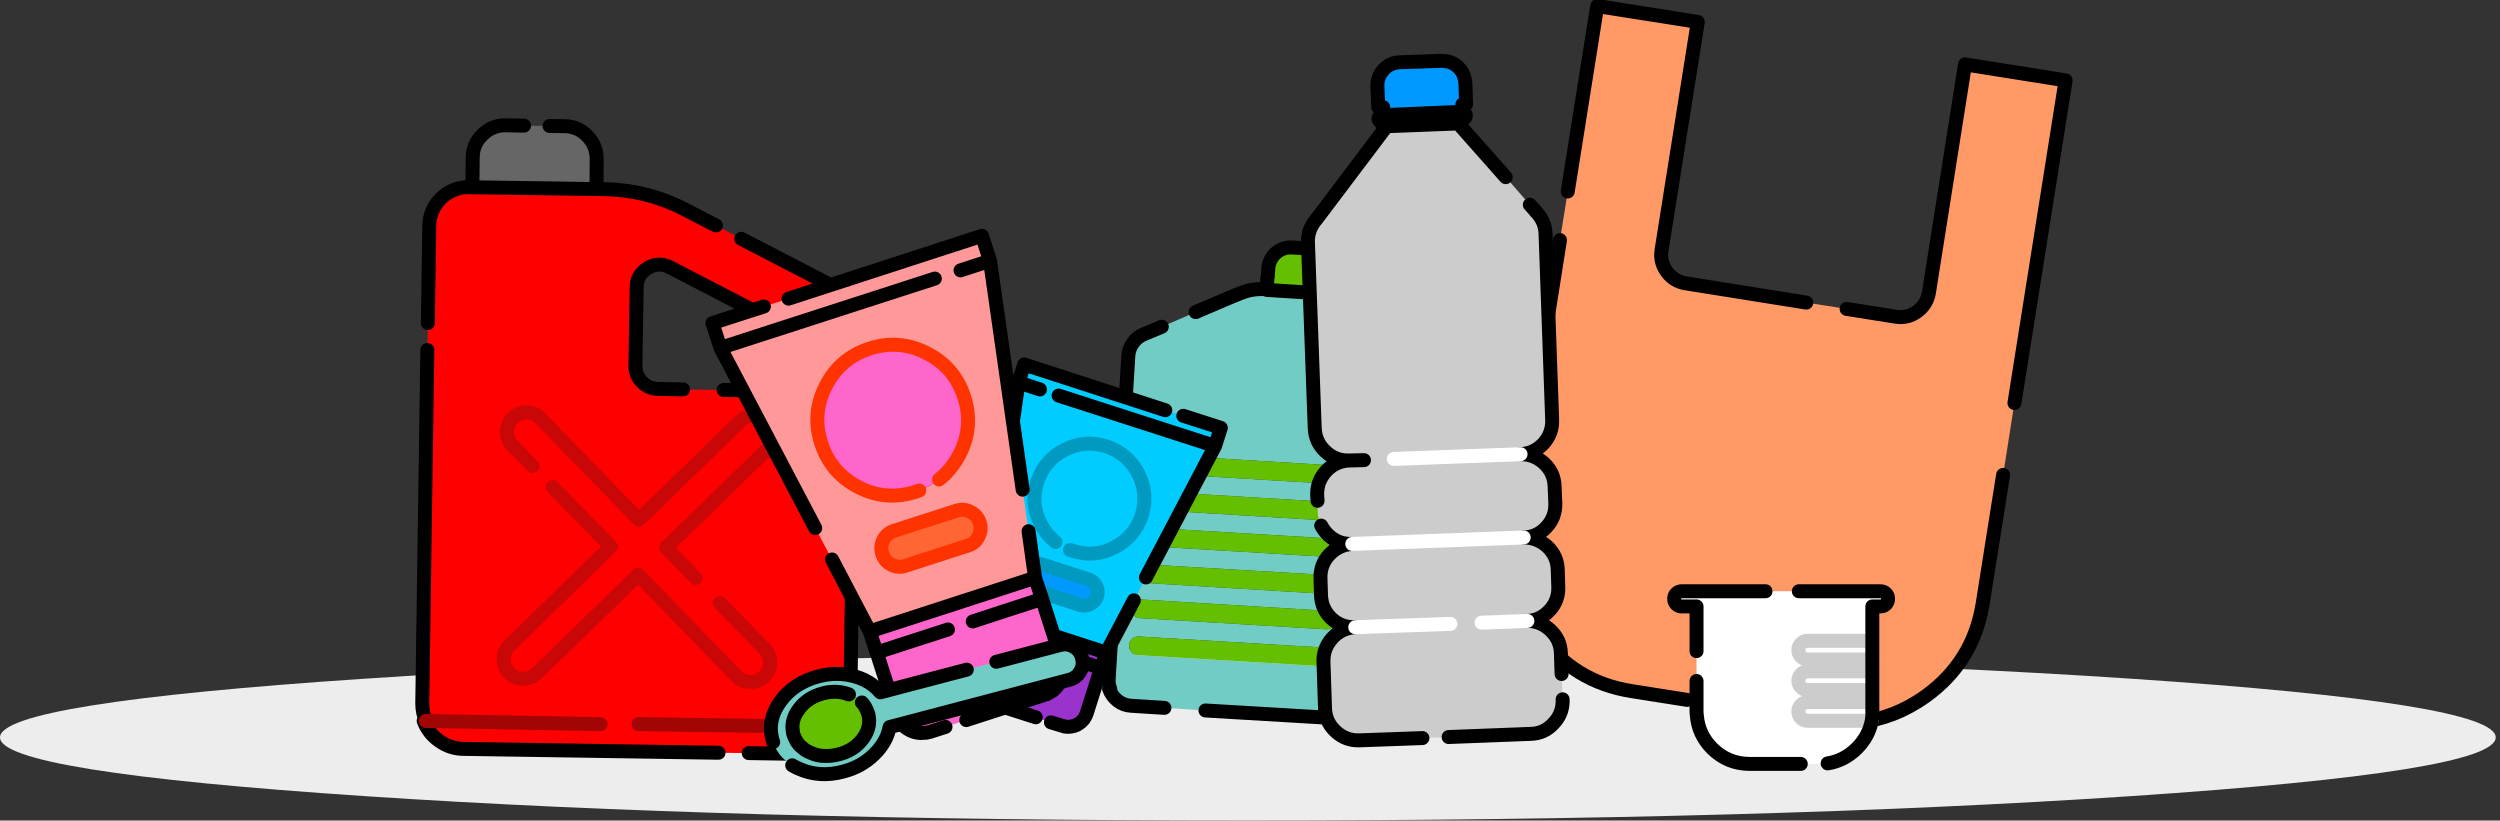 <?xml version="1.0" encoding="utf-8"?>
<!-- Generator: Adobe Illustrator 16.0.0, SVG Export Plug-In . SVG Version: 6.00 Build 0)  -->
<!DOCTYPE svg PUBLIC "-//W3C//DTD SVG 1.1//EN" "http://www.w3.org/Graphics/SVG/1.1/DTD/svg11.dtd">
<svg version="1.1" id="Layer_1" xmlns="http://www.w3.org/2000/svg" xmlns:xlink="http://www.w3.org/1999/xlink" x="0px" y="0px"
	 width="716px" height="235px" viewBox="0 0 716 235" enable-background="new 0 0 716 235" xml:space="preserve">
<rect x="0" y="0" width="716" height="235" fill="#333333" stroke="none"/>
<g>
	<path fill-rule="evenodd" clip-rule="evenodd" fill="#EDEDED" d="M104.669,228.024C34.89,223.375,0,217.766,0,211.194
		c0-6.569,34.89-12.18,104.669-16.829c69.78-4.65,154.019-6.975,252.719-6.975c98.699,0,182.938,2.324,252.718,6.975
		c69.779,4.649,104.669,10.26,104.669,16.829c0,6.571-34.89,12.181-104.669,16.83C540.326,232.675,456.087,235,357.388,235
		C258.688,235,174.449,232.675,104.669,228.024z"/>
	<g>
		<g>
			<g>
				<path fill-rule="evenodd" clip-rule="evenodd" fill="#FF0000" d="M135.288,53.634l34.8,0.5c0.134,0,0.25,0,0.351,0h0.399
					l2.301,0.05c8.267,0.167,16,2.133,23.199,5.9l8.7,4.5l7.25,3.8l25.601,13.25c2.232,1.1,4,2.733,5.3,4.9
					c1.3,2.167,1.933,4.5,1.899,7l-1.6,109.6c-0.1,3.5-1.367,6.45-3.8,8.85c-0.733,0.733-1.5,1.333-2.3,1.8
					c-2.167,1.5-4.567,2.217-7.2,2.15l-15.75-0.25l-8.65-0.1l-72.95-1.101c-2.566,0-4.916-0.767-7.05-2.3
					c-2.066-1.434-3.55-3.334-4.45-5.7h0.601c-0.667-1.566-1-3.267-1-5.1l1.45-101.15l0.149-7.7l0.4-27.75
					c0.033-3.133,1.167-5.8,3.399-8c2.233-2.133,4.9-3.2,8-3.2L135.288,53.634z M195.639,111.534l11.6,0.15l16.05,0.25
					c1.833,0,3.4-0.633,4.7-1.9c1.3-1.333,1.95-2.883,1.95-4.65l0.149-4.95c-0.033-1.2-0.366-2.333-1-3.4
					c-0.633-1.1-1.482-1.934-2.55-2.5l-34.6-17.95c-2.2-1.133-4.351-1.066-6.45,0.2s-3.15,3.133-3.15,5.6l-0.35,22.3
					c-0.033,1.833,0.583,3.4,1.85,4.7c1.268,1.3,2.801,1.966,4.601,2L195.639,111.534z M121.938,206.483l50.05,0.9L121.938,206.483z
					 M182.889,207.384l59.05,0.85c-0.967,2.3-2.483,4.15-4.55,5.55c2.066-1.399,3.583-3.25,4.55-5.55L182.889,207.384z"/>
				<path fill-rule="evenodd" clip-rule="evenodd" fill="#666666" d="M170.838,54.134h-0.399c-0.101,0-0.217,0-0.351,0l-34.8-0.5
					l0.101-8.5c0-2.567,0.933-4.75,2.8-6.55c1.866-1.833,4.083-2.733,6.649-2.7l5.25,0.1l7.301,0.1l4.35,0.05
					c2.533,0.033,4.7,0.983,6.5,2.85s2.684,4.083,2.65,6.65L170.838,54.134z"/>
				
					<path fill-rule="evenodd" clip-rule="evenodd" fill="none" stroke="#000000" stroke-width="4" stroke-linecap="round" stroke-linejoin="round" stroke-miterlimit="3" d="
					M157.389,36.083l4.35,0.05c2.533,0.033,4.7,0.983,6.5,2.85s2.684,4.083,2.65,6.65l-0.051,8.5l2.301,0.05
					c8.267,0.167,16,2.133,23.199,5.9l8.7,4.5 M212.288,68.384l25.601,13.25c2.232,1.1,4,2.733,5.3,4.9c1.3,2.167,1.933,4.5,1.899,7
					l-1.6,109.6c-0.1,3.5-1.367,6.45-3.8,8.85c-0.733,0.733-1.5,1.333-2.3,1.8c-2.167,1.5-4.567,2.217-7.2,2.15l-15.75-0.25
					 M205.788,215.584l-72.95-1.101c-2.566,0-4.916-0.767-7.05-2.3c-2.066-1.434-3.55-3.334-4.45-5.7h0.601
					c-0.667-1.566-1-3.267-1-5.1l1.45-101.15 M122.538,92.534l0.4-27.75c0.033-3.133,1.167-5.8,3.399-8c2.233-2.133,4.9-3.2,8-3.2
					l0.95,0.05l0.101-8.5c0-2.567,0.933-4.75,2.8-6.55c1.866-1.833,4.083-2.733,6.649-2.7l5.25,0.1 M170.838,54.134h-0.399
					c-0.101,0-0.217,0-0.351,0l-34.8-0.5 M207.238,111.684l16.05,0.25c1.833,0,3.4-0.633,4.7-1.9c1.3-1.333,1.95-2.883,1.95-4.65
					l0.149-4.95c-0.033-1.2-0.366-2.333-1-3.4c-0.633-1.1-1.482-1.934-2.55-2.5l-34.6-17.95c-2.2-1.133-4.351-1.066-6.45,0.2
					s-3.15,3.133-3.15,5.6l-0.35,22.3c-0.033,1.833,0.583,3.4,1.85,4.7c1.268,1.3,2.801,1.966,4.601,2l7.2,0.15 M241.938,208.233
					c-0.967,2.3-2.483,4.15-4.55,5.55"/>
				
					<path fill-rule="evenodd" clip-rule="evenodd" fill="none" stroke="#A30404" stroke-width="4" stroke-linecap="round" stroke-linejoin="round" stroke-miterlimit="3" d="
					M121.938,206.483l50.05,0.9 M182.889,207.384l59.05,0.85"/>
			</g>
			<g>
				
					<path fill-rule="evenodd" clip-rule="evenodd" fill="none" stroke="#C90707" stroke-width="4" stroke-linecap="round" stroke-linejoin="round" stroke-miterlimit="3" d="
					M152.538,133.534l-5.75-5.9c-1.066-1.167-1.6-2.5-1.6-4c0.033-1.534,0.6-2.851,1.7-3.95c1.1-1.066,2.433-1.6,4-1.6
					c1.566,0.033,2.85,0.6,3.85,1.699l28.25,29.051l29.05-28.2c1.067-1.067,2.367-1.601,3.9-1.601c1.533,0.033,2.866,0.601,4,1.7
					c1.1,1.101,1.616,2.434,1.55,4c0,1.533-0.566,2.834-1.7,3.9l-29,28.2l8.45,8.699 M206.139,172.684l12.85,13.15
					c1.066,1.133,1.583,2.467,1.55,4c0,1.566-0.566,2.883-1.7,3.949c-1.066,1.066-2.383,1.584-3.949,1.551
					c-1.567-0.033-2.884-0.601-3.95-1.7l-28.15-29l-29.05,28.2c-1.133,1.066-2.467,1.583-4,1.55c-1.533-0.034-2.833-0.583-3.9-1.65
					c-1.066-1.134-1.6-2.466-1.6-4c0.033-1.6,0.6-2.899,1.7-3.899l29-28.25l-16.65-17.101"/>
			</g>
		</g>
		<g>
			<g>
				<path fill-rule="evenodd" clip-rule="evenodd" fill="#71CCC5" d="M332.738,93.583l9.7-4.2l9.6-4.1c2.5-1.067,4.25-1.733,5.25-2
					c1.634-0.434,3.483-0.583,5.55-0.45h0.051l-0.051,0.2l24.551,1.55v-0.2h0.05c1.7,0.133,3.133,0.816,4.3,2.05
					c1.167,1.333,1.684,2.883,1.55,4.65l-2.1,35.3l-0.4,6.4l-4,65.699c-0.066,1.101-0.35,2.083-0.85,2.95
					c-0.067,0.133-0.134,0.267-0.2,0.4c-0.6,1.1-1.467,1.982-2.6,2.649c-1.268,0.767-2.634,1.101-4.101,1l-33.8-2l-11.75-0.75
					l-9.5-0.6c-1.434-0.067-2.733-0.55-3.9-1.45c-1.133-0.9-1.949-2.033-2.449-3.4l0.35,0.051c-0.4-0.967-0.55-1.984-0.45-3.051
					l5.601-92.1c0.033-1.433,0.467-2.733,1.3-3.9c0.8-1.167,1.85-2.017,3.149-2.55L332.738,93.583z M382.488,133.333l-53.35-3.25
					c-0.733-0.033-1.367,0.184-1.9,0.65c-0.566,0.5-0.867,1.133-0.9,1.9c-0.066,0.732,0.15,1.383,0.65,1.949
					c0.5,0.5,1.1,0.783,1.8,0.851l53.351,3.2c0.767,0.033,1.433-0.167,2-0.6c0.533-0.5,0.816-1.134,0.85-1.9
					c0.033-0.733-0.184-1.367-0.65-1.9C383.838,133.667,383.222,133.366,382.488,133.333z M383.688,148.533
					c0.533-0.533,0.833-1.166,0.899-1.899c0-0.7-0.232-1.317-0.699-1.851c-0.467-0.6-1.084-0.916-1.851-0.949l-53.35-3.2
					c-0.733-0.066-1.367,0.15-1.9,0.65c-0.566,0.5-0.866,1.116-0.899,1.85c-0.033,0.7,0.183,1.333,0.649,1.899
					c0.533,0.533,1.134,0.834,1.8,0.9l53.4,3.25C382.472,149.217,383.121,149,383.688,148.533z M381.139,154.233l-53.301-3.2
					c-0.767-0.1-1.416,0.101-1.949,0.601c-0.533,0.533-0.817,1.149-0.851,1.85c-0.066,0.733,0.134,1.384,0.601,1.95
					c0.533,0.533,1.133,0.834,1.8,0.9l53.399,3.199c0.733,0.033,1.384-0.184,1.95-0.649c0.533-0.5,0.833-1.101,0.9-1.8
					c0.033-0.768-0.217-1.4-0.75-1.9C382.505,154.617,381.905,154.301,381.139,154.233z M382.338,169.434
					c0.533-0.467,0.834-1.1,0.9-1.9c0.033-0.666-0.184-1.283-0.65-1.85c-0.467-0.6-1.1-0.916-1.899-0.95l-53.3-3.149
					c-0.733-0.066-1.367,0.133-1.9,0.6c-0.566,0.5-0.867,1.117-0.9,1.85c-0.066,0.768,0.134,1.4,0.601,1.9
					c0.533,0.566,1.133,0.883,1.8,0.95l53.4,3.25C381.121,170.134,381.771,169.9,382.338,169.434z M380.139,174.934l-53.351-3.25
					c-0.733-0.066-1.366,0.15-1.899,0.65c-0.567,0.5-0.867,1.116-0.9,1.85c-0.066,0.733,0.15,1.367,0.65,1.9
					c0.5,0.566,1.116,0.883,1.85,0.949l53.3,3.2c0.8,0.034,1.45-0.183,1.95-0.649c0.533-0.467,0.833-1.084,0.9-1.851
					c0.066-0.733-0.167-1.35-0.7-1.85C381.505,175.316,380.905,175,380.139,174.934z M381.139,190.233
					c0.533-0.5,0.833-1.149,0.899-1.95c0.033-0.699-0.183-1.316-0.649-1.85c-0.5-0.6-1.117-0.916-1.851-0.95l-53.399-3.2
					c-0.7-0.033-1.317,0.184-1.851,0.65c-0.6,0.5-0.899,1.117-0.899,1.85c-0.067,0.734,0.149,1.384,0.649,1.95
					c0.5,0.534,1.101,0.833,1.8,0.9l53.351,3.2C379.955,190.867,380.605,190.667,381.139,190.233z"/>
				<path fill-rule="evenodd" clip-rule="evenodd" fill="#64BF00" d="M362.838,82.833l0.15-3.55c0.033,0,0.066,0.017,0.1,0.05
					l0.15-2.35c0.133-1.8,0.85-3.3,2.15-4.5c1.366-1.2,2.949-1.733,4.75-1.6l11.6,0.7c1.733,0.1,3.217,0.817,4.45,2.15
					c1.2,1.367,1.717,2.934,1.55,4.7l-0.3,5.95h-0.05v0.2l-24.551-1.55l0.051-0.2H362.838z M381.139,190.233
					c-0.533,0.434-1.184,0.634-1.95,0.601l-53.351-3.2c-0.699-0.067-1.3-0.366-1.8-0.9c-0.5-0.566-0.717-1.216-0.649-1.95
					c0-0.732,0.3-1.35,0.899-1.85c0.533-0.467,1.15-0.684,1.851-0.65l53.399,3.2c0.733,0.034,1.351,0.351,1.851,0.95
					c0.467,0.533,0.683,1.15,0.649,1.85C381.972,189.084,381.672,189.733,381.139,190.233z M380.139,174.934
					c0.767,0.066,1.366,0.383,1.8,0.95c0.533,0.5,0.767,1.116,0.7,1.85c-0.067,0.767-0.367,1.384-0.9,1.851
					c-0.5,0.467-1.15,0.684-1.95,0.649l-53.3-3.2c-0.733-0.066-1.35-0.383-1.85-0.949c-0.5-0.533-0.717-1.167-0.65-1.9
					c0.033-0.733,0.333-1.35,0.9-1.85c0.533-0.5,1.166-0.717,1.899-0.65L380.139,174.934z M382.338,169.434
					c-0.566,0.467-1.217,0.7-1.949,0.7l-53.4-3.25c-0.667-0.067-1.267-0.384-1.8-0.95c-0.467-0.5-0.667-1.133-0.601-1.9
					c0.033-0.732,0.334-1.35,0.9-1.85c0.533-0.467,1.167-0.666,1.9-0.6l53.3,3.149c0.8,0.034,1.433,0.351,1.899,0.95
					c0.467,0.566,0.684,1.184,0.65,1.85C383.172,168.334,382.871,168.967,382.338,169.434z M381.139,154.233
					c0.767,0.067,1.366,0.384,1.8,0.95c0.533,0.5,0.783,1.133,0.75,1.9c-0.067,0.699-0.367,1.3-0.9,1.8
					c-0.566,0.466-1.217,0.683-1.95,0.649l-53.399-3.199c-0.667-0.066-1.267-0.367-1.8-0.9c-0.467-0.566-0.667-1.217-0.601-1.95
					c0.033-0.7,0.317-1.316,0.851-1.85c0.533-0.5,1.183-0.7,1.949-0.601L381.139,154.233z M383.688,148.533
					c-0.567,0.467-1.217,0.684-1.95,0.65l-53.4-3.25c-0.666-0.066-1.267-0.367-1.8-0.9c-0.467-0.566-0.683-1.199-0.649-1.899
					c0.033-0.733,0.333-1.35,0.899-1.85c0.533-0.5,1.167-0.717,1.9-0.65l53.35,3.2c0.767,0.033,1.384,0.35,1.851,0.949
					c0.467,0.533,0.699,1.15,0.699,1.851C384.521,147.367,384.222,148,383.688,148.533z M382.488,133.333
					c0.733,0.033,1.35,0.334,1.85,0.9c0.467,0.533,0.684,1.167,0.65,1.9c-0.033,0.767-0.316,1.4-0.85,1.9
					c-0.567,0.433-1.233,0.633-2,0.6l-53.351-3.2c-0.7-0.067-1.3-0.351-1.8-0.851c-0.5-0.566-0.717-1.217-0.65-1.949
					c0.033-0.768,0.334-1.4,0.9-1.9c0.533-0.467,1.167-0.684,1.9-0.65L382.488,133.333z"/>
				
					<path fill-rule="evenodd" clip-rule="evenodd" fill="none" stroke="#000000" stroke-width="4" stroke-linecap="round" stroke-linejoin="round" stroke-miterlimit="3" d="
					M332.738,93.583l-5.15,2.15c-1.3,0.534-2.35,1.383-3.149,2.55c-0.833,1.167-1.267,2.467-1.3,3.9l-5.601,92.1
					c-0.1,1.066,0.05,2.084,0.45,3.051l-0.35-0.051c0.5,1.367,1.316,2.5,2.449,3.4c1.167,0.9,2.467,1.383,3.9,1.45l9.5,0.6
					 M345.238,203.483l33.8,2c1.467,0.101,2.833-0.233,4.101-1c1.133-0.667,2-1.55,2.6-2.649c0.066-0.134,0.133-0.268,0.2-0.4
					c0.5-0.867,0.783-1.85,0.85-2.95l4-65.699 M391.188,126.384l2.1-35.3c0.134-1.767-0.383-3.316-1.55-4.65
					c-1.167-1.233-2.6-1.917-4.3-2.05h-0.05v0.2l-24.551-1.55l0.051-0.2h-0.051c-2.066-0.133-3.916,0.017-5.55,0.45
					c-1,0.267-2.75,0.933-5.25,2l-9.6,4.1 M387.438,84.384l0.3-5.95c0.167-1.767-0.35-3.333-1.55-4.7
					c-1.233-1.333-2.717-2.05-4.45-2.15l-11.6-0.7c-1.801-0.133-3.384,0.4-4.75,1.6c-1.301,1.2-2.018,2.7-2.15,4.5l-0.15,2.35
					c-0.033-0.033-0.066-0.05-0.1-0.05l-0.15,3.55"/>
			</g>
		</g>
		<g>
			<g>
				<path fill-rule="evenodd" clip-rule="evenodd" fill="#FF9966" d="M446.775,68.76l2.227-13.916l8.441-53.111l28.807,4.546
					l-10.391,65.404c-0.341,2.257,0.169,4.313,1.53,6.169c1.329,1.825,3.123,2.922,5.381,3.293l34.558,5.52l11.549,1.809
					l14.056,2.227c2.257,0.371,4.313-0.124,6.169-1.484c1.825-1.33,2.938-3.124,3.34-5.381l10.344-65.403l28.806,4.592l-14.657,92.4
					l-3.247,20.594l-5.846,36.831c-1.762,11.07-7.159,19.883-16.188,26.439c-0.866,0.618-1.748,1.206-2.645,1.763
					c-5.968,3.711-12.354,5.705-19.157,5.983c-2.69,0.094-5.474-0.077-8.349-0.51l-27.183-4.268l-11.133-1.809l-15.863-2.506
					c-11.04-1.731-19.854-7.127-26.439-16.188c-6.556-9.061-8.953-19.127-7.19-30.197L446.775,68.76z"/>
				
					<path fill-rule="evenodd" clip-rule="evenodd" fill="none" stroke="#000000" stroke-width="4" stroke-linecap="round" stroke-linejoin="round" stroke-miterlimit="3" d="
					M449.002,54.845l8.441-53.111l28.807,4.546l-10.391,65.404c-0.341,2.257,0.169,4.313,1.53,6.169
					c1.329,1.825,3.123,2.922,5.381,3.293l34.558,5.52 M528.877,88.474l14.056,2.227c2.257,0.371,4.313-0.124,6.169-1.484
					c1.825-1.33,2.938-3.124,3.34-5.381l10.344-65.403l28.806,4.592l-14.657,92.4 M573.687,136.019l-5.846,36.831
					c-1.762,11.07-7.159,19.883-16.188,26.439c-0.866,0.618-1.748,1.206-2.645,1.763c-5.968,3.711-12.354,5.705-19.157,5.983
					c-2.69,0.094-5.474-0.077-8.349-0.51l-27.183-4.268 M483.188,200.449l-15.863-2.506c-11.04-1.731-19.854-7.127-26.439-16.188
					c-6.556-9.061-8.953-19.127-7.19-30.197l13.081-82.798"/>
			</g>
		</g>
		<g>
			<g>
				<polygon fill-rule="evenodd" clip-rule="evenodd" fill="#FFF533" points="315.338,191.334 315.538,190.834 315.389,191.334 				
					"/>
				<path fill-rule="evenodd" clip-rule="evenodd" fill="#00CCFF" d="M316.838,186.934l-34.55-11.2l1.4-9.7l1.2-8.699l6.8-47.8
					l1.649-5.15l40.4,13.1l5.15,1.601l10.75,3.449l-1.65,5.2l-19.8,37.65l-3.45,6.55L316.838,186.934z M291.688,109.534l6.149,2
					L291.688,109.534z M306.438,157.533c0.233,0.066,0.483,0.134,0.75,0.2c4.133,1.366,8.116,1.05,11.95-0.95
					c3.866-1.967,6.482-5.016,7.85-9.149c1.3-4.134,0.967-8.133-1-12c-2-3.834-5.05-6.434-9.15-7.801
					c-4.1-1.299-8.083-0.967-11.949,1c-3.867,2-6.467,5.051-7.801,9.15c-1.366,4.133-1.05,8.116,0.95,11.95
					c1.101,2.133,2.517,3.9,4.25,5.3c-1.733-1.399-3.149-3.167-4.25-5.3c-2-3.834-2.316-7.817-0.95-11.95
					c1.334-4.1,3.934-7.15,7.801-9.15c3.866-1.967,7.85-2.299,11.949-1c4.101,1.367,7.15,3.967,9.15,7.801
					c1.967,3.867,2.3,7.866,1,12c-1.367,4.134-3.983,7.183-7.85,9.149c-3.834,2-7.817,2.316-11.95,0.95
					C306.922,157.667,306.672,157.6,306.438,157.533z M309.338,173.283c1.033,0.301,2.018,0.2,2.95-0.3
					c0.934-0.466,1.567-1.2,1.9-2.2c0.333-1.033,0.25-2.016-0.25-2.949c-0.467-0.934-1.2-1.566-2.2-1.9l-13.05-4.2
					c-0.967-0.333-1.934-0.25-2.9,0.25c-0.967,0.467-1.616,1.2-1.95,2.2c-0.333,1.033-0.25,2.017,0.25,2.95
					c0.467,0.933,1.233,1.566,2.301,1.899L309.338,173.283z M347.988,127.733l-44.8-14.45L347.988,127.733z"/>
				<path fill-rule="evenodd" clip-rule="evenodd" fill="#9933CC" d="M282.288,175.733l34.55,11.2c-0.433,1.3-0.866,2.6-1.3,3.9
					l-0.2,0.5l-4.1,12.949c-0.267,0.734-0.617,1.367-1.05,1.9c-0.367,0.434-0.767,0.783-1.2,1.05l-0.2,0.15
					c-0.1,0.033-0.2,0.083-0.3,0.149h-0.05c-0.031,0.031-0.064,0.064-0.101,0.101h-0.1c-0.133,0.066-0.267,0.134-0.4,0.2
					c-0.133,0.033-0.267,0.066-0.399,0.1c-0.8,0.233-1.634,0.283-2.5,0.15l-3.95-1.2l-4.35-1.45l-16.351-5.25
					c-0.133-0.033-0.283-0.084-0.45-0.15l-1.25-0.699c-0.399-0.301-0.75-0.65-1.05-1.051c-0.033-0.1-0.1-0.199-0.2-0.3l-0.55-1.1
					c-0.233-0.534-0.366-1.067-0.399-1.601c-0.067-0.732,0.017-1.467,0.25-2.199l4.449-13.601c0-0.167,0.033-0.3,0.101-0.399
					L282.288,175.733z M295.288,184.884l-14.399-4.75l0.199-0.65l-0.199,0.65L295.288,184.884z M300.488,186.533l14.85,4.801
					L300.488,186.533z"/>
				<path fill-rule="evenodd" clip-rule="evenodd" fill="#0099FF" d="M309.338,173.283l-12.949-4.25
					c-1.067-0.333-1.834-0.967-2.301-1.899c-0.5-0.934-0.583-1.917-0.25-2.95c0.334-1,0.983-1.733,1.95-2.2
					c0.967-0.5,1.934-0.583,2.9-0.25l13.05,4.2c1,0.334,1.733,0.967,2.2,1.9c0.5,0.934,0.583,1.916,0.25,2.949
					c-0.333,1-0.967,1.734-1.9,2.2C311.355,173.483,310.371,173.584,309.338,173.283z"/>
				
					<path fill-rule="evenodd" clip-rule="evenodd" fill="none" stroke="#000000" stroke-width="4" stroke-linecap="round" stroke-linejoin="round" stroke-miterlimit="3" d="
					M284.889,157.334l6.8-47.8l1.649-5.15l40.4,13.1 M338.889,119.084l10.75,3.449l-1.65,5.2l-19.8,37.65 M324.738,171.934l-7.9,15
					c-0.433,1.3-0.866,2.6-1.3,3.9l-0.149,0.5h-0.051l-4.1,12.949c-0.267,0.734-0.617,1.367-1.05,1.9
					c-0.367,0.434-0.767,0.783-1.2,1.05l-0.2,0.15c-0.1,0.033-0.2,0.083-0.3,0.149c-0.063,0.031-0.112,0.064-0.15,0.101h-0.1
					c-0.133,0.066-0.267,0.134-0.4,0.2c-0.133,0.033-0.267,0.066-0.399,0.1c-0.8,0.233-1.634,0.283-2.5,0.15l-3.95-1.2
					 M296.639,205.434l-16.351-5.25c-0.133-0.033-0.283-0.084-0.45-0.15l-1.25-0.699c-0.399-0.301-0.75-0.65-1.05-1.051
					c-0.033-0.1-0.1-0.199-0.2-0.3l-0.55-1.1c-0.233-0.534-0.366-1.067-0.399-1.601c-0.067-0.732,0.017-1.467,0.25-2.199
					l4.449-13.601c0-0.167,0.033-0.3,0.101-0.399l1.1-3.351l1.4-9.7 M291.688,109.534l6.149,2 M295.288,184.884l-14.399-4.75
					l0.199-0.65 M308.488,207.533h-0.05c-0.031,0.031-0.064,0.064-0.101,0.101 M315.338,191.334l0.2-0.5 M316.838,186.934
					l-34.55-11.2 M300.488,186.533l14.85,4.801 M347.988,127.733l-44.8-14.45"/>
				
					<path fill-rule="evenodd" clip-rule="evenodd" fill="none" stroke="#0099BF" stroke-width="4" stroke-linecap="round" stroke-linejoin="round" stroke-miterlimit="3" d="
					M306.438,157.533c0.233,0.066,0.483,0.134,0.75,0.2c4.133,1.366,8.116,1.05,11.95-0.95c3.866-1.967,6.482-5.016,7.85-9.149
					c1.3-4.134,0.967-8.133-1-12c-2-3.834-5.05-6.434-9.15-7.801c-4.1-1.299-8.083-0.967-11.949,1c-3.867,2-6.467,5.051-7.801,9.15
					c-1.366,4.133-1.05,8.116,0.95,11.95c1.101,2.133,2.517,3.9,4.25,5.3 M309.338,173.283l-12.949-4.25
					c-1.067-0.333-1.834-0.967-2.301-1.899c-0.5-0.934-0.583-1.917-0.25-2.95c0.334-1,0.983-1.733,1.95-2.2
					c0.967-0.5,1.934-0.583,2.9-0.25l13.05,4.2c1,0.334,1.733,0.967,2.2,1.9c0.5,0.934,0.583,1.916,0.25,2.949
					c-0.333,1-0.967,1.734-1.9,2.2C311.355,173.483,310.371,173.584,309.338,173.283z"/>
			</g>
		</g>
		<g>
			<g>
				<path fill-rule="evenodd" clip-rule="evenodd" fill="#64BF00" d="M251.088,186.884h-0.05l-0.2-0.7L251.088,186.884z
					 M263.639,209.934c-1.033-0.033-2.051-0.3-3.051-0.8c-0.967-0.5-1.767-1.116-2.399-1.851c1.033,1.134,2.283,1.917,3.75,2.351
					C262.505,209.801,263.071,209.9,263.639,209.934z"/>
				<path fill-rule="evenodd" clip-rule="evenodd" fill="#FF9999" d="M233.488,151.233l-27.15-51.6l61.4-19.85l-61.4,19.85l-2.3-7.1
					l14.75-4.75l7.05-2.25l55.4-18l2.3,7.15l9.351,65.55l1.699,11.9l1.851,13.35l-47.351,15.351l-10.8-20.601L233.488,151.233z
					 M283.538,74.684l-8.45,2.75L283.538,74.684z M263.288,140.483c2.101-0.8,3.983-1.85,5.65-3.15
					c2.399-1.866,4.366-4.283,5.899-7.25c2.7-5.267,3.134-10.733,1.301-16.399c-1.801-5.633-5.351-9.8-10.65-12.5
					c-5.3-2.733-10.783-3.183-16.45-1.35c-5.633,1.833-9.8,5.383-12.5,10.65c-2.733,5.3-3.183,10.784-1.35,16.45
					c1.833,5.667,5.399,9.866,10.7,12.601c5.267,2.699,10.732,3.133,16.399,1.299C262.621,140.7,262.955,140.583,263.288,140.483z
					 M273.889,146.283l-17.851,5.75c-1.366,0.434-2.383,1.301-3.05,2.601c-0.667,1.333-0.767,2.683-0.3,4.05
					c0.433,1.367,1.3,2.383,2.6,3.05s2.65,0.767,4.05,0.3l17.801-5.75c1.433-0.434,2.467-1.3,3.1-2.6
					c0.667-1.3,0.783-2.65,0.35-4.05c-0.467-1.366-1.35-2.384-2.649-3.05C276.639,145.917,275.288,145.816,273.889,146.283z"/>
				<path fill-rule="evenodd" clip-rule="evenodd" fill="#FF6633" d="M273.889,146.283c1.399-0.467,2.75-0.366,4.05,0.301
					c1.3,0.666,2.183,1.684,2.649,3.05c0.434,1.399,0.317,2.75-0.35,4.05c-0.633,1.3-1.667,2.166-3.1,2.6l-17.801,5.75
					c-1.399,0.467-2.75,0.367-4.05-0.3s-2.167-1.683-2.6-3.05c-0.467-1.367-0.367-2.717,0.3-4.05c0.667-1.3,1.684-2.167,3.05-2.601
					L273.889,146.283z"/>
				<path fill-rule="evenodd" clip-rule="evenodd" fill="#FF66CC" d="M268.938,137.333c-1.667,1.301-3.55,2.351-5.65,3.15
					c-0.333,0.1-0.667,0.217-1,0.35c-5.667,1.834-11.133,1.4-16.399-1.299c-5.301-2.734-8.867-6.934-10.7-12.601
					c-1.833-5.666-1.384-11.15,1.35-16.45c2.7-5.267,6.867-8.816,12.5-10.65c5.667-1.833,11.15-1.383,16.45,1.35
					c5.3,2.7,8.85,6.867,10.65,12.5c1.833,5.666,1.399,11.133-1.301,16.399C273.305,133.05,271.338,135.467,268.938,137.333z
					 M258.188,207.283c-0.634-0.766-1.101-1.649-1.4-2.649l-5.7-17.75l20.4-6.601l-20.4,6.601l-0.25-0.7
					c-0.6-1.767-1.183-3.55-1.75-5.35l47.351-15.351l1.5,4.55c0.066,0.167,0.133,0.351,0.2,0.551l0.25,0.949l-19.801,6.45
					l19.801-6.45l-0.25-0.949l6,18.75c0.333,1,0.467,1.967,0.399,2.899c-0.033,0.767-0.2,1.517-0.5,2.25l-0.8,1.5
					c-0.1,0.167-0.2,0.3-0.3,0.4c-0.434,0.533-0.917,1.017-1.45,1.45l-1.7,1c-0.2,0.066-0.399,0.116-0.6,0.149l-22.45,7.25
					l-5.95,1.95l-4.35,1.4l-1.101,0.25l-1.699,0.1c-0.567-0.033-1.134-0.133-1.7-0.3C260.472,209.2,259.222,208.417,258.188,207.283
					z"/>
				
					<path fill-rule="evenodd" clip-rule="evenodd" fill="none" stroke="#000000" stroke-width="4" stroke-linecap="round" stroke-linejoin="round" stroke-miterlimit="3" d="
					M283.538,74.684l-2.3-7.15l-55.4,18 M218.788,87.784l-14.75,4.75l2.3,7.1l61.4-19.85 M283.538,74.684l-8.45,2.75
					 M298.139,170.584c-0.067-0.2-0.134-0.384-0.2-0.551l-1.5-4.55l-47.351,15.351c0.567,1.8,1.15,3.583,1.75,5.35l0.25,0.7
					l20.4-6.601 M296.438,165.483l-1.851-13.35 M292.889,140.233l-9.351-65.55 M298.139,170.584l0.25,0.949l-19.801,6.45
					 M276.738,206.233l22.45-7.25c0.2-0.033,0.399-0.083,0.6-0.149l1.7-1c0.533-0.434,1.017-0.917,1.45-1.45
					c0.1-0.101,0.2-0.233,0.3-0.4l0.8-1.5c0.3-0.733,0.467-1.483,0.5-2.25c0.067-0.933-0.066-1.899-0.399-2.899l-6-18.75
					 M238.288,160.233l10.8,20.601 M250.838,186.184l0.2,0.7h0.05 M258.188,207.283c1.033,1.134,2.283,1.917,3.75,2.351
					c0.566,0.167,1.133,0.267,1.7,0.3l1.699-0.1l1.101-0.25l4.35-1.4 M263.639,209.934c-1.033-0.033-2.051-0.3-3.051-0.8
					c-0.967-0.5-1.767-1.116-2.399-1.851c-0.634-0.766-1.101-1.649-1.4-2.649l-5.7-17.75 M206.338,99.634l27.15,51.6"/>
				
					<path fill-rule="evenodd" clip-rule="evenodd" fill="none" stroke="#FF3300" stroke-width="4" stroke-linecap="round" stroke-linejoin="round" stroke-miterlimit="3" d="
					M263.288,140.483c-0.333,0.1-0.667,0.217-1,0.35c-5.667,1.834-11.133,1.4-16.399-1.299c-5.301-2.734-8.867-6.934-10.7-12.601
					c-1.833-5.666-1.384-11.15,1.35-16.45c2.7-5.267,6.867-8.816,12.5-10.65c5.667-1.833,11.15-1.383,16.45,1.35
					c5.3,2.7,8.85,6.867,10.65,12.5c1.833,5.666,1.399,11.133-1.301,16.399c-1.533,2.967-3.5,5.384-5.899,7.25 M273.889,146.283
					l-17.851,5.75c-1.366,0.434-2.383,1.301-3.05,2.601c-0.667,1.333-0.767,2.683-0.3,4.05c0.433,1.367,1.3,2.383,2.6,3.05
					s2.65,0.767,4.05,0.3l17.801-5.75c1.433-0.434,2.467-1.3,3.1-2.6c0.667-1.3,0.783-2.65,0.35-4.05
					c-0.467-1.366-1.35-2.384-2.649-3.05C276.639,145.917,275.288,145.816,273.889,146.283z"/>
			</g>
		</g>
		<g>
			<g>
				<path fill-rule="evenodd" clip-rule="evenodd" fill="#CCCCCC" d="M431.238,50.733l6.9,7.9l1.699,1.9h-0.05
					c1.8,1.767,2.75,3.883,2.851,6.35l1.899,53.3c0.101,2.633-0.733,4.916-2.5,6.851c-1.767,1.899-3.95,2.916-6.55,3.049
					l-36.3,1.351l36.3-1.351c2.566-0.033,4.8,0.817,6.7,2.551c1.967,1.833,2.983,4.05,3.05,6.65l0.2,4.8
					c0.1,2.666-0.75,4.967-2.55,6.899c-1.733,1.9-3.9,2.884-6.5,2.95c2.6,0,4.85,0.867,6.75,2.6c1.933,1.801,2.933,4.018,3,6.65
					l0.149,4.8c0.134,2.634-0.7,4.917-2.5,6.851c-1.786,1.918-3.902,2.918-6.35,3c2.448-0.02,4.632,0.847,6.55,2.6
					c1.967,1.834,2.983,4.05,3.05,6.65l0.2,5.949l0.3,7.25c0,0.268,0,0.533,0,0.801c-0.066,2.3-0.917,4.316-2.55,6.05
					c-1.8,2-4.033,3.017-6.7,3.05l-23.399,0.9l-7.5,0.3l-18,0.649c-2.634,0.101-4.917-0.75-6.851-2.55
					c-0.428-0.392-0.812-0.808-1.149-1.25c-1.189-1.517-1.822-3.3-1.9-5.35l-0.45-13.351c-0.063-2.5,0.72-4.691,2.351-6.574
					c0.064-0.076,0.132-0.15,0.199-0.226c1.733-1.899,3.917-2.933,6.551-3.1l27.25-0.95l-27.25,0.95
					c-2.61,0.099-4.86-0.718-6.75-2.45c-0.018-0.018-0.033-0.035-0.051-0.05c-1.899-1.767-2.899-3.983-3-6.65l-0.149-4.8
					c-0.101-2.6,0.733-4.867,2.5-6.8c0.226-0.243,0.459-0.469,0.7-0.675c1.637-1.472,3.604-2.28,5.899-2.426
					c-2.229,0.085-4.196-0.498-5.899-1.75c-0.309-0.229-0.609-0.479-0.9-0.75c-0.867-0.833-1.566-1.75-2.1-2.75
					c-0.601-1.199-0.934-2.516-1-3.949l-0.051-3.15l-0.1-1.649c-0.066-2.634,0.783-4.918,2.55-6.851
					c0.499-0.536,1.032-1.003,1.601-1.399c1.443-1.005,3.109-1.555,5-1.65l4.25-0.1l-4.25,0.1c-1.857,0.047-3.524-0.361-5-1.225
					c-0.617-0.363-1.2-0.805-1.75-1.326c-1.934-1.766-2.967-3.983-3.101-6.649l-1.95-53.3c-0.066-2.4,0.717-4.567,2.351-6.5v-0.05
					l0.25-0.25l19.2-25.45l-0.051-0.95h-0.35l-0.05-1.2h-0.101c-0.3,0-0.533-0.1-0.699-0.3c-0.2-0.2-0.317-0.433-0.351-0.7
					c0-0.267,0.083-0.483,0.25-0.65c0.2-0.233,0.45-0.35,0.75-0.35h0.45l22.1-0.95v0.1l0.45-0.05c0.3,0,0.55,0.1,0.75,0.3
					c0.167,0.167,0.267,0.383,0.3,0.65c0,0.3-0.083,0.55-0.25,0.75c-0.199,0.233-0.449,0.35-0.75,0.35l-0.399,0.05l0.05,2.15
					L431.238,50.733z M395.938,34.983v-0.1l22.149-0.8l0.101,1.25l-21.851,0.85l21.851-0.85l-0.101-1.25l-22.149,0.8V34.983z
					 M436.389,153.934l-49.101,1.85L436.389,153.934z M437.438,177.834l-13.101,0.5L437.438,177.834z"/>
				<path fill-rule="evenodd" clip-rule="evenodd" fill="#0099FF" d="M418.338,32.034l-22.1,0.95l-0.1-2.3l-1.2,0.05v-0.05h-0.2
					l-0.25-5.95c-0.066-1.833,0.517-3.417,1.75-4.75c1.233-1.333,2.75-2.05,4.55-2.15l11.851-0.4c0.1,0,0.183,0,0.25,0
					c0.333,0,0.666,0.033,1,0.1h0.35c1.267,0.2,2.383,0.75,3.35,1.65c1,0.933,1.634,2.05,1.9,3.35l0.2,1.3l0.2,6l-1.051,0.05
					l0.051,2.1L418.338,32.034z"/>
				
					<path fill-rule="evenodd" clip-rule="evenodd" fill="none" stroke="#000000" stroke-width="4" stroke-linecap="round" stroke-linejoin="round" stroke-miterlimit="3" d="
					M418.338,32.034l0.551-0.05l-0.051-2.1l1.051-0.05l-0.2-6l-0.2-1.3c-0.267-1.3-0.9-2.417-1.9-3.35
					c-0.967-0.9-2.083-1.45-3.35-1.65h-0.35c-0.334-0.067-0.667-0.1-1-0.1c-0.067,0-0.15,0-0.25,0l-11.851,0.4
					c-1.8,0.1-3.316,0.817-4.55,2.15c-1.233,1.333-1.816,2.917-1.75,4.75l0.25,5.95h0.2v0.05l1.2-0.05l0.1,2.3L418.338,32.034z
					 M431.238,50.733l-12.75-14.4l-0.05-2.15l0.399-0.05c0.301,0,0.551-0.117,0.75-0.35c0.167-0.2,0.25-0.45,0.25-0.75
					c-0.033-0.267-0.133-0.483-0.3-0.65c-0.2-0.2-0.45-0.3-0.75-0.3l-0.45,0.05v-0.1 M395.938,34.983v-0.1l22.149-0.8l0.101,1.25
					l-21.851,0.85l0.051,0.95l-19.2,25.45l-0.25,0.25v0.05c-1.634,1.933-2.417,4.1-2.351,6.5l1.95,53.3
					c0.134,2.666,1.167,4.884,3.101,6.649c0.55,0.521,1.133,0.963,1.75,1.326c1.476,0.863,3.143,1.271,5,1.225l4.25-0.1
					 M396.238,32.983h-0.45c-0.3,0-0.55,0.117-0.75,0.35c-0.167,0.167-0.25,0.383-0.25,0.65c0.033,0.267,0.15,0.5,0.351,0.7
					c0.166,0.2,0.399,0.3,0.699,0.3h0.101l0.05,1.2h0.35 M435.488,130.083c2.6-0.133,4.783-1.149,6.55-3.049
					c1.767-1.935,2.601-4.218,2.5-6.851l-1.899-53.3c-0.101-2.467-1.051-4.583-2.851-6.35h0.05l-1.699-1.9 M436.389,153.934
					c2.6-0.066,4.767-1.05,6.5-2.95c1.8-1.933,2.649-4.233,2.55-6.899l-0.2-4.8c-0.066-2.601-1.083-4.817-3.05-6.65
					c-1.9-1.733-4.134-2.584-6.7-2.551 M437.438,177.834c2.447-0.082,4.563-1.082,6.35-3c1.8-1.934,2.634-4.217,2.5-6.851
					l-0.149-4.8c-0.067-2.633-1.067-4.85-3-6.65c-1.9-1.732-4.15-2.6-6.75-2.6 M387.288,155.783
					c-2.296,0.146-4.263,0.954-5.899,2.426c-0.241,0.206-0.475,0.432-0.7,0.675c-1.767,1.933-2.601,4.2-2.5,6.8l0.149,4.8
					c0.101,2.667,1.101,4.884,3,6.65c0.018,0.015,0.033,0.032,0.051,0.05c1.89,1.732,4.14,2.549,6.75,2.45
					c-2.634,0.167-4.817,1.2-6.551,3.1c-0.067,0.075-0.135,0.149-0.199,0.226c-1.631,1.883-2.414,4.074-2.351,6.574l0.45,13.351
					c0.078,2.05,0.711,3.833,1.9,5.35c0.338,0.442,0.722,0.858,1.149,1.25c1.934,1.8,4.217,2.65,6.851,2.55l18-0.649
					 M447.238,193.033l-0.2-5.949c-0.066-2.601-1.083-4.816-3.05-6.65c-1.918-1.753-4.102-2.619-6.55-2.6 M414.889,211.084
					l23.399-0.9c2.667-0.033,4.9-1.05,6.7-3.05c1.633-1.733,2.483-3.75,2.55-6.05c0-0.268,0-0.533,0-0.801 M386.389,131.884
					c-1.891,0.096-3.557,0.646-5,1.65c-0.568,0.396-1.102,0.863-1.601,1.399c-1.767,1.933-2.616,4.217-2.55,6.851l0.1,1.649
					 M378.389,150.533c0.533,1,1.232,1.917,2.1,2.75c0.291,0.271,0.592,0.521,0.9,0.75c1.703,1.252,3.67,1.835,5.899,1.75"/>
				
					<path fill-rule="evenodd" clip-rule="evenodd" fill="none" stroke="#FFFFFF" stroke-width="4" stroke-linecap="round" stroke-linejoin="round" stroke-miterlimit="3" d="
					M435.488,130.083l-36.3,1.351 M436.389,153.934l-49.101,1.85 M388.139,179.634l27.25-0.95 M437.438,177.834l-13.101,0.5"/>
			</g>
		</g>
		<g>
			<g>
				<path fill-rule="evenodd" clip-rule="evenodd" fill="#71CCC5" d="M221.438,212.533c-0.101-0.266-0.184-0.533-0.25-0.8
					c-1-3.733-0.217-7.366,2.35-10.899c2.567-3.5,6.15-5.867,10.75-7.101c3.5-0.933,6.9-0.966,10.2-0.1
					c2.2,0.566,4.066,1.466,5.6,2.7c0.768,0.566,1.45,1.217,2.051,1.949l24.75-6.5l8.449-2.25l18.301-4.8
					c1.399-0.366,2.699-0.183,3.899,0.55c1.233,0.7,2.017,1.75,2.351,3.15c0.366,1.367,0.199,2.65-0.5,3.85
					c-0.7,1.234-1.733,2.033-3.101,2.4l-51.5,13.55c-0.566,2.9-2.033,5.5-4.399,7.8c-2.434,2.4-5.4,4.051-8.9,4.95
					c-4.6,1.233-8.883,0.934-12.85-0.899c-0.634-0.268-1.217-0.566-1.75-0.9C224.155,217.551,222.338,215.334,221.438,212.533z
					 M243.088,198.834c-0.033,0-0.066,0-0.1,0s-0.066,0-0.1,0c-0.268-0.134-0.533-0.234-0.801-0.301
					c-2.033-0.566-4.183-0.55-6.449,0.051c-2.967,0.8-5.268,2.333-6.9,4.6c-1.333,1.8-1.917,3.65-1.75,5.55
					c0.033,0.467,0.1,0.95,0.2,1.45c0.133,0.467,0.316,0.916,0.55,1.35c0.333,0.768,0.8,1.45,1.4,2.051
					c0.232,0.232,0.533,0.482,0.899,0.75c0.134,0.1,0.267,0.217,0.4,0.35c0.233,0.133,0.483,0.283,0.75,0.45
					c0.267,0.134,0.55,0.267,0.85,0.399c0.333,0.167,0.7,0.316,1.101,0.45c0.899,0.3,1.8,0.467,2.699,0.5
					c1.4,0.101,2.867-0.05,4.4-0.45c2.934-0.732,5.233-2.232,6.9-4.5c1.633-2.232,2.149-4.566,1.55-7
					c-0.267-0.833-0.601-1.583-1-2.25c-0.233-0.399-0.517-0.766-0.851-1.1c-0.6-0.6-1.333-1.133-2.199-1.6
					c-0.233-0.134-0.483-0.283-0.75-0.45c-0.268-0.101-0.518-0.184-0.75-0.25L243.088,198.834z"/>
				<path fill-rule="evenodd" clip-rule="evenodd" fill="#64BF00" d="M242.889,198.834c0.033,0,0.066,0,0.1,0s0.066,0,0.1,0
					l0.051,0.05c0.232,0.066,0.482,0.149,0.75,0.25c0.267,0.167,0.517,0.316,0.75,0.45c0.866,0.467,1.6,1,2.199,1.6
					c0.334,0.334,0.617,0.7,0.851,1.1c0.399,0.667,0.733,1.417,1,2.25c0.6,2.434,0.083,4.768-1.55,7
					c-1.667,2.268-3.967,3.768-6.9,4.5c-1.533,0.4-3,0.551-4.4,0.45c-0.899-0.033-1.8-0.2-2.699-0.5
					c-0.4-0.134-0.768-0.283-1.101-0.45c-0.3-0.133-0.583-0.266-0.85-0.399c-0.267-0.167-0.517-0.317-0.75-0.45
					c-0.134-0.133-0.267-0.25-0.4-0.35c-0.366-0.268-0.667-0.518-0.899-0.75c-0.601-0.601-1.067-1.283-1.4-2.051
					c-0.233-0.434-0.417-0.883-0.55-1.35c-0.101-0.5-0.167-0.983-0.2-1.45c-0.167-1.899,0.417-3.75,1.75-5.55
					c1.633-2.267,3.934-3.8,6.9-4.6c2.267-0.601,4.416-0.617,6.449-0.051C242.355,198.6,242.621,198.7,242.889,198.834z"/>
				
					<path fill-rule="evenodd" clip-rule="evenodd" fill="none" stroke="#000000" stroke-width="4" stroke-linecap="round" stroke-linejoin="round" stroke-miterlimit="3" d="
					M285.338,189.533l18.301-4.8c1.399-0.366,2.699-0.183,3.899,0.55c1.233,0.7,2.017,1.75,2.351,3.15
					c0.366,1.367,0.199,2.65-0.5,3.85c-0.7,1.234-1.733,2.033-3.101,2.4l-51.5,13.55c-0.566,2.9-2.033,5.5-4.399,7.8
					c-2.434,2.4-5.4,4.051-8.9,4.95c-4.6,1.233-8.883,0.934-12.85-0.899c-0.634-0.268-1.217-0.566-1.75-0.9 M221.438,212.533
					c-0.101-0.266-0.184-0.533-0.25-0.8c-1-3.733-0.217-7.366,2.35-10.899c2.567-3.5,6.15-5.867,10.75-7.101
					c3.5-0.933,6.9-0.966,10.2-0.1c2.2,0.566,4.066,1.466,5.6,2.7c0.768,0.566,1.45,1.217,2.051,1.949l24.75-6.5 M242.889,198.834
					c-0.268-0.134-0.533-0.234-0.801-0.301c-2.033-0.566-4.183-0.55-6.449,0.051c-2.967,0.8-5.268,2.333-6.9,4.6
					c-1.333,1.8-1.917,3.65-1.75,5.55c0.033,0.467,0.1,0.95,0.2,1.45c0.133,0.467,0.316,0.916,0.55,1.35
					c0.333,0.768,0.8,1.45,1.4,2.051c0.232,0.232,0.533,0.482,0.899,0.75c0.134,0.1,0.267,0.217,0.4,0.35
					c0.233,0.133,0.483,0.283,0.75,0.45c0.267,0.134,0.55,0.267,0.85,0.399c0.333,0.167,0.7,0.316,1.101,0.45
					c0.899,0.3,1.8,0.467,2.699,0.5c1.4,0.101,2.867-0.05,4.4-0.45c2.934-0.732,5.233-2.232,6.9-4.5c1.633-2.232,2.149-4.566,1.55-7
					c-0.267-0.833-0.601-1.583-1-2.25c-0.233-0.399-0.517-0.766-0.851-1.1 M243.139,198.884l-0.051-0.05"/>
			</g>
		</g>
		<g>
			<g>
				<path fill-rule="evenodd" clip-rule="evenodd" fill="#FFFFFF" d="M536.063,206.434h-18.325c-0.767,0-1.4-0.25-1.9-0.75
					c-0.533-0.533-0.8-1.166-0.8-1.9c0-0.766,0.267-1.399,0.8-1.899c0.5-0.534,1.134-0.8,1.9-0.8h18.5h-18.5
					c-0.767,0-1.4,0.266-1.9,0.8c-0.533,0.5-0.8,1.134-0.8,1.899c0,0.734,0.267,1.367,0.8,1.9c0.5,0.5,1.134,0.75,1.9,0.75H536.063
					c-0.567,2.984-1.993,5.617-4.275,7.9c-2.399,2.366-5.183,3.8-8.35,4.3c-0.8,0.1-1.634,0.149-2.5,0.149h-19.8
					c-4.2,0-7.801-1.482-10.801-4.449c-2.6-2.634-4.05-5.734-4.35-9.301c-0.066-0.467-0.1-0.916-0.1-1.35c0-0.066,0-0.133,0-0.2
					v-29.8h-4.301c-0.566,0-1.066-0.217-1.5-0.65c-0.399-0.434-0.6-0.949-0.6-1.55c0-0.6,0.2-1.1,0.6-1.5
					c0.434-0.433,0.934-0.649,1.5-0.649h57c0.601,0,1.117,0.217,1.551,0.649c0.399,0.4,0.6,0.9,0.6,1.5c0,0.601-0.2,1.116-0.6,1.55
					c-0.434,0.434-0.95,0.65-1.551,0.65h-2.35v9.85h-18.5c-0.767,0-1.4,0.25-1.9,0.75c-0.533,0.5-0.8,1.134-0.8,1.9
					c0,0.733,0.267,1.367,0.8,1.9c0.5,0.533,1.134,0.8,1.9,0.8h18.5v3.399h-18.5c-0.767,0-1.4,0.268-1.9,0.801
					c-0.533,0.533-0.8,1.149-0.8,1.85c0,0.767,0.267,1.4,0.8,1.9c0.5,0.533,1.134,0.8,1.9,0.8h18.5v3.45v2.399
					c0,0.101,0,0.217,0,0.351v1.35C536.193,205.611,536.135,206.027,536.063,206.434z M536.238,183.533v5.351h-18.5
					c-0.767,0-1.4-0.267-1.9-0.8c-0.533-0.533-0.8-1.167-0.8-1.9c0-0.767,0.267-1.4,0.8-1.9c0.5-0.5,1.134-0.75,1.9-0.75H536.238z
					 M536.238,192.283v5.351h-18.5c-0.767,0-1.4-0.267-1.9-0.8c-0.533-0.5-0.8-1.134-0.8-1.9c0-0.7,0.267-1.316,0.8-1.85
					c0.5-0.533,1.134-0.801,1.9-0.801H536.238z"/>
				
					<path fill-rule="evenodd" clip-rule="evenodd" fill="none" stroke="#CCCCCC" stroke-width="4" stroke-linecap="round" stroke-linejoin="round" stroke-miterlimit="3" d="
					M536.063,206.434h-18.325c-0.767,0-1.4-0.25-1.9-0.75c-0.533-0.533-0.8-1.166-0.8-1.9c0-0.766,0.267-1.399,0.8-1.899
					c0.5-0.534,1.134-0.8,1.9-0.8h18.5 M536.238,197.634h-18.5c-0.767,0-1.4-0.267-1.9-0.8c-0.533-0.5-0.8-1.134-0.8-1.9
					c0-0.7,0.267-1.316,0.8-1.85c0.5-0.533,1.134-0.801,1.9-0.801h18.5 M536.238,188.884h-18.5c-0.767,0-1.4-0.267-1.9-0.8
					c-0.533-0.533-0.8-1.167-0.8-1.9c0-0.767,0.267-1.4,0.8-1.9c0.5-0.5,1.134-0.75,1.9-0.75h18.5"/>
			</g>
			<g>
				
					<path fill-rule="evenodd" clip-rule="evenodd" fill="none" stroke="#000000" stroke-width="4" stroke-linecap="round" stroke-linejoin="round" stroke-miterlimit="3" d="
					M523.438,218.634c3.167-0.5,5.95-1.934,8.35-4.3c2.282-2.283,3.708-4.916,4.275-7.9c0.071-0.406,0.13-0.822,0.175-1.25v-1.35
					c0-0.134,0-0.25,0-0.351v-29.8h2.35c0.601,0,1.117-0.217,1.551-0.65c0.399-0.434,0.6-0.949,0.6-1.55c0-0.6-0.2-1.1-0.6-1.5
					c-0.434-0.433-0.95-0.649-1.551-0.649h-23.399 M505.639,169.334h-24.051c-0.566,0-1.066,0.217-1.5,0.649
					c-0.399,0.4-0.6,0.9-0.6,1.5c0,0.601,0.2,1.116,0.6,1.55c0.434,0.434,0.934,0.65,1.5,0.65h4.301v12.8 M485.889,195.033v8.45
					c0,0.067,0,0.134,0,0.2c0,0.434,0.033,0.883,0.1,1.35c0.3,3.566,1.75,6.667,4.35,9.301c3,2.967,6.601,4.449,10.801,4.449h14.6"
					/>
			</g>
		</g>
	</g>
</g>
</svg>
